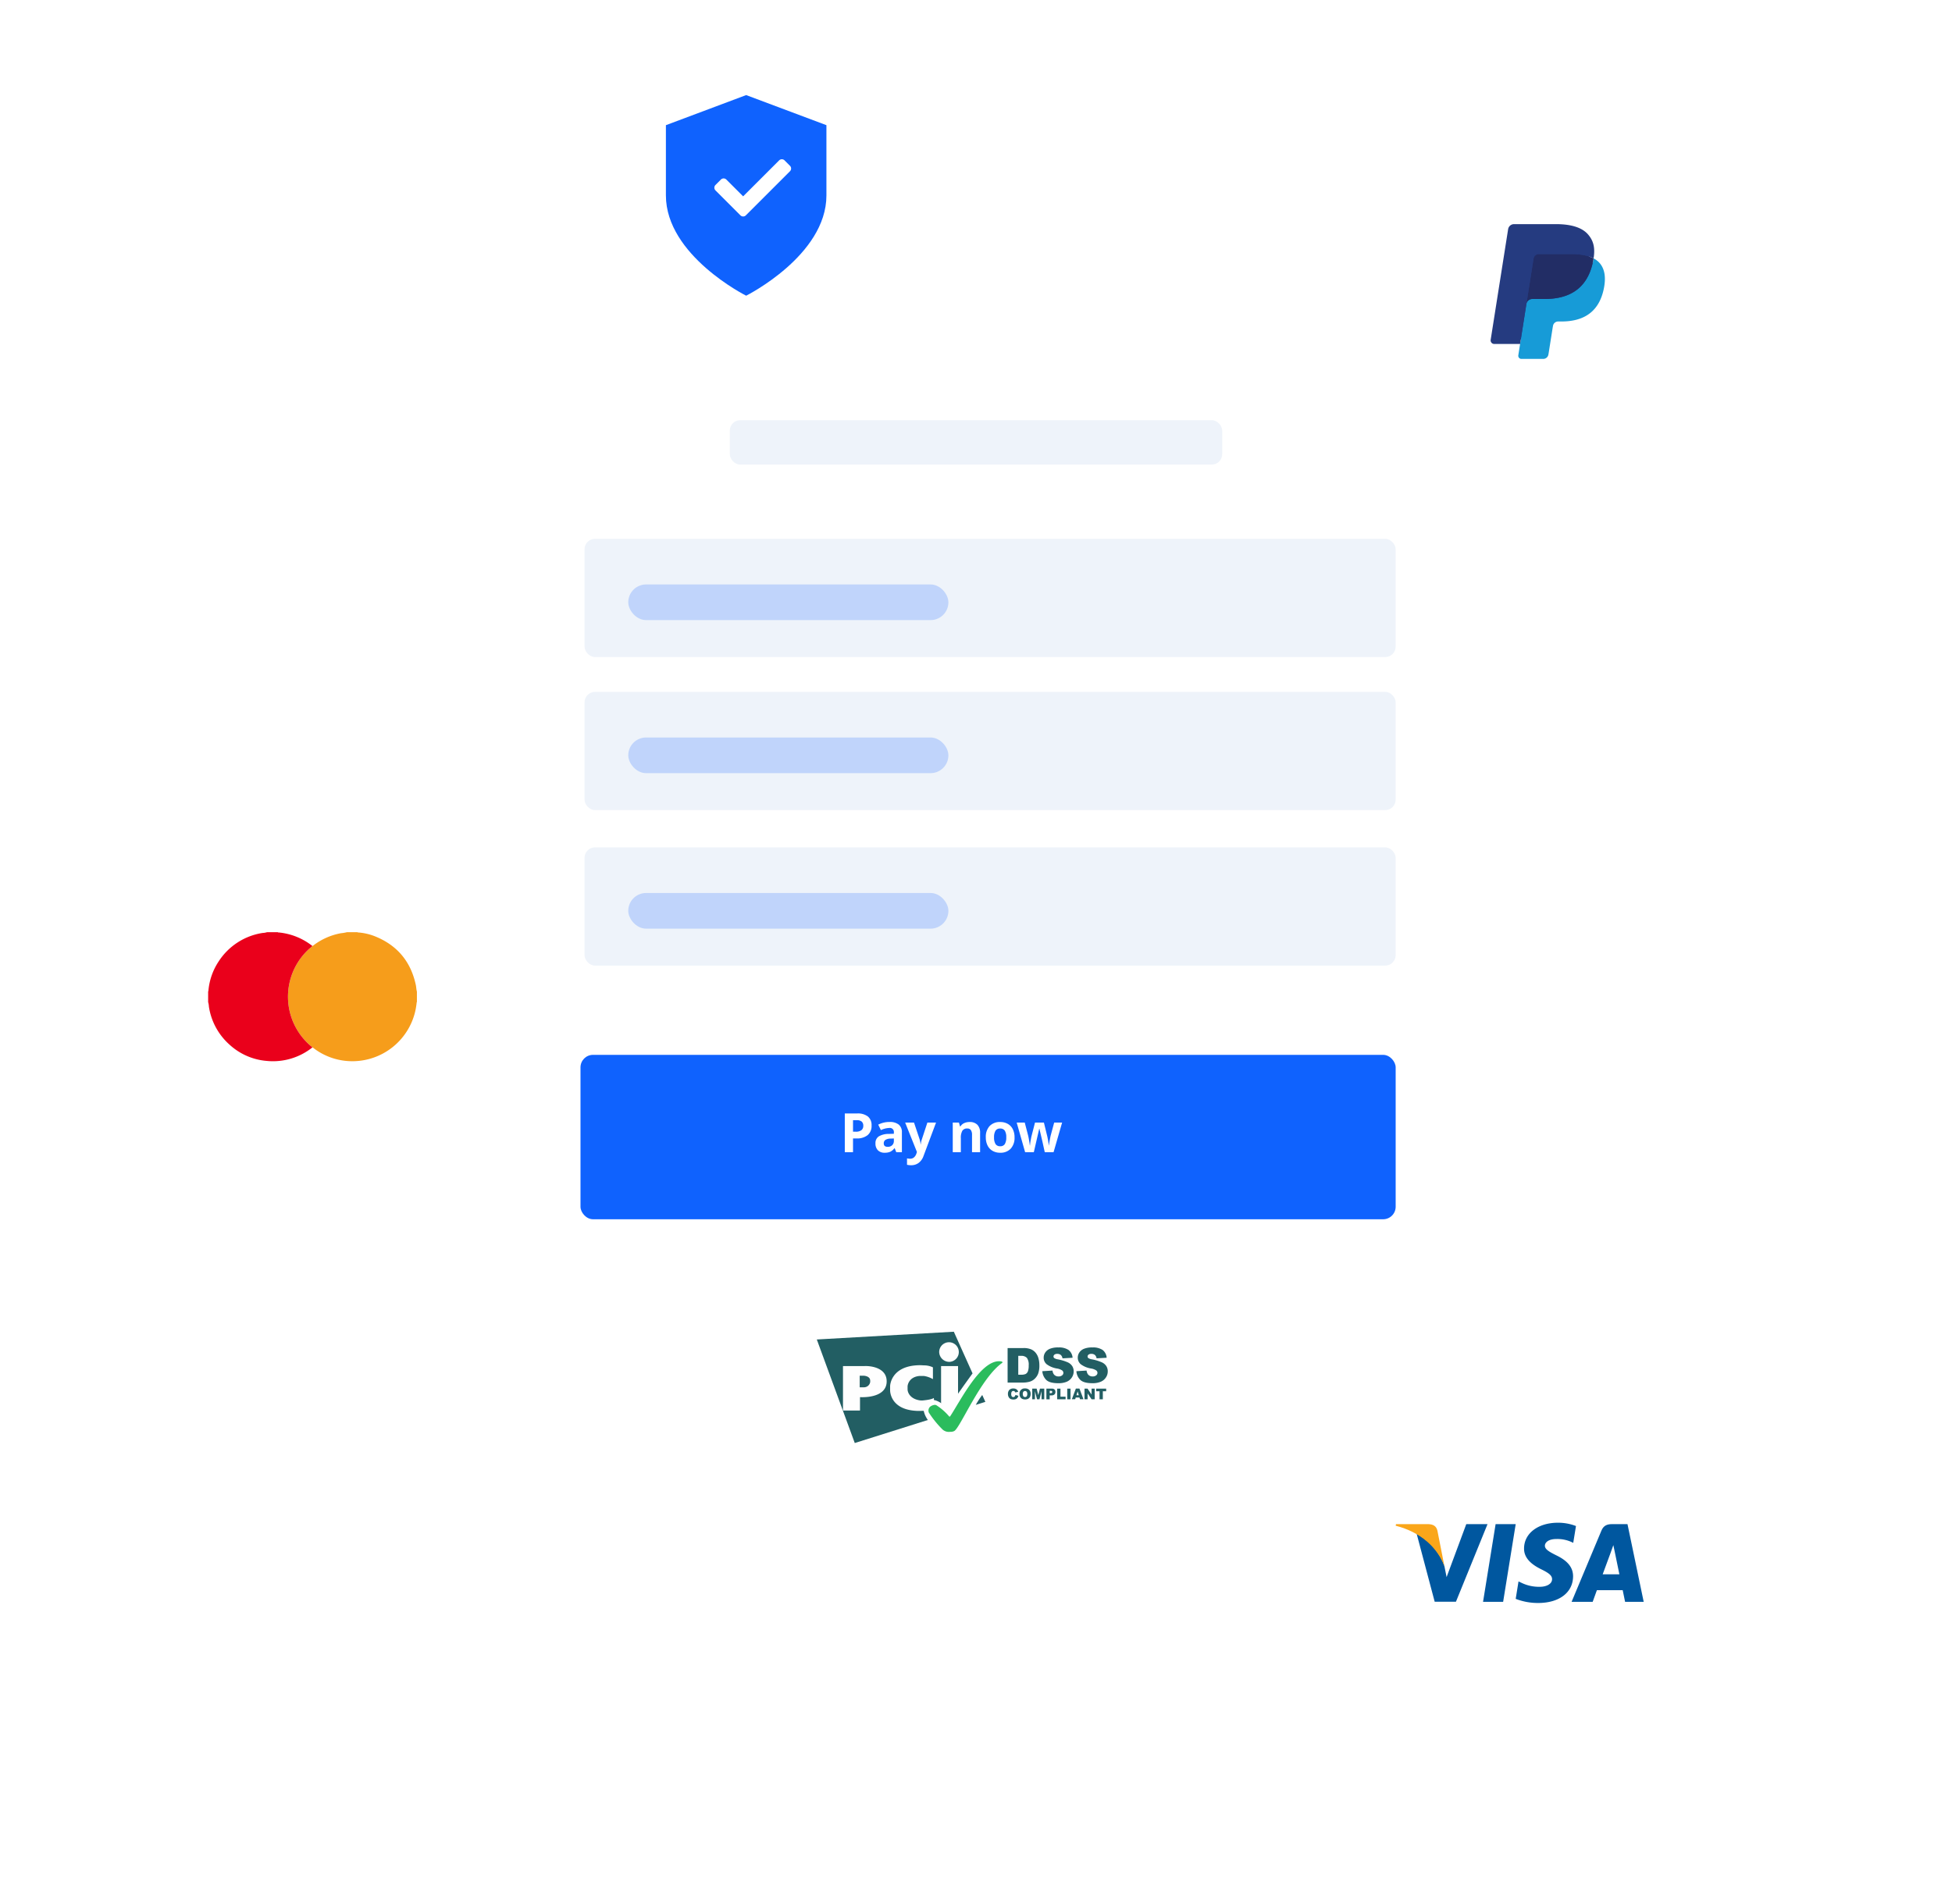 <svg xmlns="http://www.w3.org/2000/svg" xmlns:xlink="http://www.w3.org/1999/xlink" width="935" height="912" viewBox="0 0 935 912">
  <defs>
    <filter id="Path_3166" x="198.572" y="106.959" width="553.539" height="682.583" filterUnits="userSpaceOnUse">
      <feOffset dy="8" input="SourceAlpha"/>
      <feGaussianBlur stdDeviation="8" result="blur"/>
      <feFlood flood-color="#0f62fe" flood-opacity="0.078"/>
      <feComposite operator="in" in2="blur"/>
      <feComposite in="SourceGraphic"/>
    </filter>
    <filter id="Ellipse_900" x="255.063" y="-0.738" width="204.691" height="204.691" filterUnits="userSpaceOnUse">
      <feOffset dy="8" input="SourceAlpha"/>
      <feGaussianBlur stdDeviation="8" result="blur-2"/>
      <feFlood flood-color="#15357a" flood-opacity="0.078"/>
      <feComposite operator="in" in2="blur-2"/>
      <feComposite in="SourceGraphic"/>
    </filter>
    <filter id="Rectangle_6389" x="610.965" y="667.226" width="234.294" height="176.795" filterUnits="userSpaceOnUse">
      <feOffset dy="8" input="SourceAlpha"/>
      <feGaussianBlur stdDeviation="8" result="blur-3"/>
      <feFlood flood-color="#0f62fe" flood-opacity="0.078"/>
      <feComposite operator="in" in2="blur-3"/>
      <feComposite in="SourceGraphic"/>
    </filter>
    <filter id="Rectangle_6390" x="634.051" y="62.029" width="226.313" height="171.276" filterUnits="userSpaceOnUse">
      <feOffset dy="8" input="SourceAlpha"/>
      <feGaussianBlur stdDeviation="8" result="blur-4"/>
      <feFlood flood-color="#0f62fe" flood-opacity="0.078"/>
      <feComposite operator="in" in2="blur-4"/>
      <feComposite in="SourceGraphic"/>
    </filter>
    <filter id="Rectangle_6391" x="32.551" y="397.111" width="234.294" height="176.795" filterUnits="userSpaceOnUse">
      <feOffset dy="8" input="SourceAlpha"/>
      <feGaussianBlur stdDeviation="8" result="blur-5"/>
      <feFlood flood-color="#0f62fe" flood-opacity="0.078"/>
      <feComposite operator="in" in2="blur-5"/>
      <feComposite in="SourceGraphic"/>
    </filter>
    <clipPath id="clip-Veilig_online_betaling_12">
      <rect width="935" height="912"/>
    </clipPath>
  </defs>
  <g id="Veilig_online_betaling_12" data-name="Veilig online betaling – 12" clip-path="url(#clip-Veilig_online_betaling_12)">
    <g transform="matrix(1, 0, 0, 1, 0, 0)" filter="url(#Path_3166)">
      <g id="Path_3166-2" data-name="Path 3166" transform="translate(222.57 122.96)" fill="#fff">
        <path d="M 492.339 633.583 L 13.201 633.583 C 9.893 633.583 6.793 632.608 4.473 630.838 C 2.233 629.129 1 626.882 1 624.51 L 1 10.072 C 1 7.701 2.233 5.454 4.473 3.745 C 6.793 1.975 9.893 1 13.201 1 L 492.339 1 C 495.647 1 498.746 1.975 501.066 3.745 C 503.306 5.454 504.539 7.701 504.539 10.072 L 504.539 624.51 C 504.539 626.882 503.306 629.129 501.066 630.838 C 498.746 632.608 495.647 633.583 492.339 633.583 Z" stroke="none"/>
        <path d="M 13.201 2 C 10.111 2 7.226 2.902 5.08 4.54 C 3.094 6.055 2 8.02 2 10.072 L 2 624.51 C 2 626.563 3.094 628.527 5.08 630.043 C 7.226 631.681 10.111 632.583 13.201 632.583 L 492.339 632.583 C 495.429 632.583 498.313 631.681 500.46 630.043 C 502.446 628.527 503.539 626.563 503.539 624.51 L 503.539 10.072 C 503.539 8.02 502.446 6.055 500.46 4.54 C 498.313 2.902 495.429 2 492.339 2 L 13.201 2 M 13.201 0 L 492.339 0 C 499.629 0 505.539 4.51 505.539 10.072 L 505.539 624.51 C 505.539 630.073 499.629 634.583 492.339 634.583 L 13.201 634.583 C 5.91 634.583 0 630.073 0 624.51 L 0 10.072 C 0 4.51 5.91 0 13.201 0 Z" stroke="none" fill="#fff"/>
      </g>
    </g>
    <rect id="Rectangle_6403" data-name="Rectangle 6403" width="235.863" height="21.283" rx="5" transform="translate(349.569 201.305)" fill="#eef3fa"/>
    <g id="Group_11871" data-name="Group 11871" transform="translate(279.063 15.262)">
      <g transform="matrix(1, 0, 0, 1, -279.06, -15.26)" filter="url(#Ellipse_900)">
        <ellipse id="Ellipse_900-2" data-name="Ellipse 900" cx="78.346" cy="78.345" rx="78.346" ry="78.345" transform="translate(279.06 15.26)" fill="#fff"/>
      </g>
      <path id="Icon_feather-shield" data-name="Icon feather-shield" d="M44.444,99.111S82.889,79.889,82.889,51.055V17.417L44.444,3,6,17.417V51.055C6,79.889,44.444,99.111,44.444,99.111Z" transform="translate(33.902 27.29)" fill="#0f62fe"/>
      <path id="Icon_awesome-check" data-name="Icon awesome-check" d="M12.486,31.452.538,19.5a1.838,1.838,0,0,1,0-2.6l2.6-2.6a1.838,1.838,0,0,1,2.6,0l8.048,8.048L31.024,5.116a1.838,1.838,0,0,1,2.6,0l2.6,2.6a1.838,1.838,0,0,1,0,2.6L15.085,31.452A1.838,1.838,0,0,1,12.486,31.452Z" transform="translate(63.113 56.457)" fill="#fff"/>
    </g>
    <g id="Page-1" transform="translate(391.245 638.013)">
      <g id="Group_133" data-name="Group 133" transform="translate(0.001 0)">
        <g id="Group_130" data-name="Group 130" transform="translate(91.55 27.161)">
          <path id="Path_204" data-name="Path 204" d="M418.6,334.992l1.394.418a2.363,2.363,0,0,1-.443.976,1.8,1.8,0,0,1-.739.581,2.692,2.692,0,0,1-1.138.208,3.381,3.381,0,0,1-1.37-.232,2.125,2.125,0,0,1-.906-.859,2.86,2.86,0,0,1-.395-1.557,2.724,2.724,0,0,1,.674-1.951,2.513,2.513,0,0,1,1.9-.674,2.59,2.59,0,0,1,1.509.395,2.122,2.122,0,0,1,.813,1.208l-1.394.3a.81.81,0,0,0-.163-.349.944.944,0,0,0-.325-.278.912.912,0,0,0-.418-.093.9.9,0,0,0-.813.443,1.88,1.88,0,0,0-.208,1,1.99,1.99,0,0,0,.256,1.162.887.887,0,0,0,.72.325.857.857,0,0,0,.674-.256A1.584,1.584,0,0,0,418.6,334.992Z" transform="translate(-414.998 -331.867)" fill="#225e63"/>
          <path id="Path_205" data-name="Path 205" d="M438.9,334.451a2.42,2.42,0,0,1,2.648-2.648,2.746,2.746,0,0,1,1.974.674,2.581,2.581,0,0,1,.7,1.922,2.979,2.979,0,0,1-.3,1.463,2.154,2.154,0,0,1-.887.887,2.905,2.905,0,0,1-1.416.325,3.316,3.316,0,0,1-1.44-.279,2.246,2.246,0,0,1-.93-.887A2.633,2.633,0,0,1,438.9,334.451Zm1.579,0a1.785,1.785,0,0,0,.279,1.115.943.943,0,0,0,.789.349,1,1,0,0,0,.789-.325,1.922,1.922,0,0,0,.279-1.183,1.442,1.442,0,0,0-.3-1.045.956.956,0,0,0-.789-.325.928.928,0,0,0-.766.349,1.552,1.552,0,0,0-.287,1.066Z" transform="translate(-433.35 -331.792)" fill="#225e63"/>
          <path id="Path_206" data-name="Path 206" d="M465.145,332.2h2.07l.789,3.112.789-3.112h2.071v5.109h-1.3v-3.9l-1,3.9H467.4l-1-3.9v3.9h-1.3V332.2Z" transform="translate(-453.461 -332.095)" fill="#225e63"/>
          <path id="Path_207" data-name="Path 207" d="M494.3,332.2h2.624a1.725,1.725,0,0,1,1.277.418,1.546,1.546,0,0,1,.418,1.16,1.59,1.59,0,0,1-.464,1.208,1.957,1.957,0,0,1-1.416.443h-.859v1.9H494.3Zm1.579,2.183h.395a.993.993,0,0,0,.651-.163.531.531,0,0,0,.186-.395.559.559,0,0,0-.163-.418.819.819,0,0,0-.6-.163H495.9v1.138Z" transform="translate(-475.88 -332.097)" fill="#225e63"/>
          <path id="Path_208" data-name="Path 208" d="M516.5,332.2h1.579v3.855h2.461v1.254H516.5Z" transform="translate(-492.923 -332.095)" fill="#225e63"/>
          <path id="Path_209" data-name="Path 209" d="M537.3,332.2h1.579v5.109H537.3Z" transform="translate(-508.894 -332.095)" fill="#225e63"/>
          <path id="Path_210" data-name="Path 210" d="M550.447,336.373h-1.789l-.256.837h-1.6l1.922-5.109h1.719l1.922,5.109h-1.648Zm-.325-1.091-.557-1.835-.557,1.835Z" transform="translate(-516.187 -332.018)" fill="#225e63"/>
          <path id="Path_211" data-name="Path 211" d="M572.9,332.2h1.463l1.922,2.834V332.2h1.493v5.109h-1.486l-1.9-2.809v2.809H572.9Z" transform="translate(-536.225 -332.095)" fill="#225e63"/>
          <path id="Path_212" data-name="Path 212" d="M596.9,332.2h4.807v1.253h-1.6v3.855h-1.579v-3.855h-1.6V332.2Z" transform="translate(-554.651 -332.095)" fill="#225e63"/>
        </g>
        <g id="Rectangle-3-_x2B_-Letters" transform="translate(0)">
          <path id="Rectangle-3" d="M96.955,241.346l4.583-1.44-1.495-3.3a37.8,37.8,0,0,0-3.088,4.742ZM95.4,226.268,86.435,206.3,20.8,210.016l18.183,49.609,35-11.032c-2.229-3.2-3.042-7.014-.464-8.87,2.88-2.09,7.223.325,9.987,3.739C86.179,239,93.678,228.622,95.4,226.273Z" transform="translate(-20.8 -206.3)" fill="#225e63"/>
          <g id="Letters" transform="translate(12.54 5.043)">
            <path id="Oval-1" d="M176.17,196.085a4.7,4.7,0,1,0-4.97-4.692A4.832,4.832,0,0,0,176.17,196.085Zm-4.064,2.021h8.13v21.251h-8.13Z" transform="translate(-125.121 -186.694)" fill="#fefefe"/>
            <path id="Path-3" d="M90.391,240.669c.069.024.117,0,.117-.07v-5.388a.237.237,0,0,0-.117-.186,9.83,9.83,0,0,0-4.319-.887,22.563,22.563,0,0,0-3.786,0c-11.842.956-12.286,9.526-12.286,9.9v2.09c0,.256,0,9.017,12.286,9.777,1.208.093,3.548,0,3.786,0a12.949,12.949,0,0,0,4.784-.859.174.174,0,0,0,.117-.163v-5.039c0-.069-.046-.093-.093-.046,0,0-.887.7-4.738,1.091a6.876,6.876,0,0,1-2.021,0c-5.481-.928-5.737-4.924-5.737-4.924,0-.069-.024-.186-.024-.232V244.2a.715.715,0,0,1,.024-.232s.371-4.3,5.737-4.761h2.021a12.1,12.1,0,0,1,4.25,1.463Z" transform="translate(-47.425 -223.056)" fill="#fefefe"/>
            <path id="Path-1" d="M-27.2,256.945a.109.109,0,0,0,.032.085.11.11,0,0,0,.085.032h7.919a.109.109,0,0,0,.085-.032.109.109,0,0,0,.032-.085v-6.178a.109.109,0,0,1,.032-.085.11.11,0,0,1,.085-.032s12.658.906,12.658-7.572c0-6.711-7.943-7.433-10.544-7.316H-27.082a.11.11,0,0,0-.085.032.109.109,0,0,0-.032.085Zm8.012-11.009v-5.551h1.951s2.809.117,3.042,2.044a4.648,4.648,0,0,1,0,1.138A3.005,3.005,0,0,1-17,245.934Z" transform="translate(27.2 -224.353)" fill="#fefefe"/>
          </g>
          <path id="Path-7" d="M261.521,301.007a4.18,4.18,0,0,0,2-.371c2.88-1.509,12.611-25.269,22.876-32.585a.7.7,0,0,0,.186-.186.34.34,0,0,0,.069-.186s0-.488-1.509-.488c-9.127-.256-18.626,18.905-23.62,26.477-.069.093-.395,0-.395,0a27.389,27.389,0,0,0-6.247-5.458,1.989,1.989,0,0,0-.739-.117,4.213,4.213,0,0,0-2.207.928,2.469,2.469,0,0,0-.72,2.183,1.606,1.606,0,0,0,.139.557,47.745,47.745,0,0,0,6.62,8.175A4.509,4.509,0,0,0,261.521,301.007Z" transform="translate(-197.699 -253.048)" fill="#2bbc5d"/>
        </g>
        <g id="Group_131" data-name="Group 131" transform="translate(91.39 7.513)">
          <path id="Path_213" data-name="Path 213" d="M414.3,248.5h7.6a9.187,9.187,0,0,1,3.623.6,5.912,5.912,0,0,1,2.276,1.741,7.066,7.066,0,0,1,1.3,2.647,11.884,11.884,0,0,1,.418,3.2,11.29,11.29,0,0,1-.6,4.111,6.811,6.811,0,0,1-1.672,2.461,5.808,5.808,0,0,1-2.3,1.33,11.723,11.723,0,0,1-3.042.443h-7.6Zm5.109,3.739v9.035h1.254a5.321,5.321,0,0,0,2.277-.349,2.461,2.461,0,0,0,1.069-1.231,7.766,7.766,0,0,0,.395-2.88,5.5,5.5,0,0,0-.859-3.6,3.628,3.628,0,0,0-2.856-.976Z" transform="translate(-414.3 -248.189)" fill="#225e63"/>
          <path id="Path_214" data-name="Path 214" d="M485.9,258.586l4.878-.3a3.844,3.844,0,0,0,.65,1.811,2.694,2.694,0,0,0,2.253,1,2.513,2.513,0,0,0,1.7-.512,1.478,1.478,0,0,0,.046-2.346,6.426,6.426,0,0,0-2.624-.952,11.3,11.3,0,0,1-4.807-2.021,4.012,4.012,0,0,1-1.44-3.2,4.4,4.4,0,0,1,.739-2.415,4.846,4.846,0,0,1,2.229-1.789,10.244,10.244,0,0,1,4.064-.65,8.237,8.237,0,0,1,4.831,1.183,5.087,5.087,0,0,1,1.973,3.762l-4.831.279a2.644,2.644,0,0,0-.813-1.626,2.548,2.548,0,0,0-1.7-.512,2.026,2.026,0,0,0-1.347.371,1.153,1.153,0,0,0-.443.928.925.925,0,0,0,.373.72,4.265,4.265,0,0,0,1.719.6,22.375,22.375,0,0,1,4.807,1.464,5.045,5.045,0,0,1,2.114,1.835,4.646,4.646,0,0,1,.651,2.461,5.224,5.224,0,0,1-.887,2.927,5.481,5.481,0,0,1-2.461,2.044,9.934,9.934,0,0,1-3.991.7c-2.809,0-4.762-.534-5.852-1.626A6.607,6.607,0,0,1,485.9,258.586Z" transform="translate(-469.271 -247.193)" fill="#225e63"/>
        </g>
        <g id="Group_132" data-name="Group 132" transform="translate(124.346 7.513)">
          <path id="Path_215" data-name="Path 215" d="M556.2,258.586l4.878-.3a3.845,3.845,0,0,0,.65,1.811,2.694,2.694,0,0,0,2.253,1,2.513,2.513,0,0,0,1.7-.512,1.478,1.478,0,0,0,.046-2.346,6.426,6.426,0,0,0-2.624-.952,11.3,11.3,0,0,1-4.807-2.021,4.084,4.084,0,0,1-1.44-3.2,4.4,4.4,0,0,1,.739-2.415,4.845,4.845,0,0,1,2.229-1.789,10.242,10.242,0,0,1,4.064-.65,8.238,8.238,0,0,1,4.831,1.183,5.086,5.086,0,0,1,1.972,3.756l-4.831.279a2.645,2.645,0,0,0-.813-1.626,2.549,2.549,0,0,0-1.7-.511,2.028,2.028,0,0,0-1.347.371,1.153,1.153,0,0,0-.443.928.924.924,0,0,0,.371.72,4.267,4.267,0,0,0,1.719.6,22.38,22.38,0,0,1,4.807,1.464,5.043,5.043,0,0,1,2.114,1.834,4.645,4.645,0,0,1,.65,2.461,5.223,5.223,0,0,1-.887,2.927,5.481,5.481,0,0,1-2.461,2.044,9.937,9.937,0,0,1-3.991.7c-2.809,0-4.761-.534-5.852-1.626a6.37,6.37,0,0,1-1.827-4.129Z" transform="translate(-556.2 -247.193)" fill="#225e63"/>
        </g>
      </g>
    </g>
    <g transform="matrix(1, 0, 0, 1, 0, 0)" filter="url(#Rectangle_6389)">
      <rect id="Rectangle_6389-2" data-name="Rectangle 6389" width="186.294" height="128.795" rx="20" transform="translate(634.96 683.23)" fill="#fff"/>
    </g>
    <g transform="matrix(1, 0, 0, 1, 0, 0)" filter="url(#Rectangle_6390)">
      <rect id="Rectangle_6390-2" data-name="Rectangle 6390" width="178.313" height="123.276" rx="20" transform="translate(658.05 78.03)" fill="#fff"/>
    </g>
    <g transform="matrix(1, 0, 0, 1, 0, 0)" filter="url(#Rectangle_6391)">
      <rect id="Rectangle_6391-2" data-name="Rectangle 6391" width="186.294" height="128.795" rx="20" transform="translate(56.55 413.11)" fill="#fff"/>
    </g>
    <g id="g4158" transform="translate(668.516 729.522)">
      <path id="polygon9" d="M443.131,147.946h-9.624l6.019-37.22h9.623Z" transform="translate(-391.649 -110.052)" fill="#00579f"/>
      <path id="path11" d="M594.047,106.632a23.716,23.716,0,0,0-8.632-1.585c-9.5,0-16.2,5.068-16.237,12.314-.079,5.346,4.792,8.315,8.434,10.1,3.723,1.821,4.989,3.01,4.989,4.634-.038,2.493-3.009,3.643-5.779,3.643a19.154,19.154,0,0,1-9.03-1.98l-1.267-.595-1.347,8.355a29.291,29.291,0,0,0,10.733,1.981c10.1,0,16.672-4.99,16.75-12.711.038-4.237-2.533-7.483-8.078-10.136-3.366-1.7-5.427-2.851-5.427-4.594.039-1.584,1.744-3.207,5.543-3.207a16.351,16.351,0,0,1,7.169,1.425l.87.4,1.309-8.037Z" transform="translate(-507.679 -105.048)" fill="#00579f"/>
      <path id="path13" d="M805.412,134.761c.793-2.138,3.842-10.414,3.842-10.414-.04.079.791-2.178,1.266-3.563l.673,3.207s1.823,8.909,2.218,10.77Zm11.88-24.034h-7.444c-2.3,0-4.04.673-5.03,3.088l-14.295,34.131h10.1s1.662-4.594,2.02-5.583H815c.276,1.307,1.148,5.583,1.148,5.583h8.911l-7.764-37.219Z" transform="translate(-706.252 -110.052)" fill="#00579f"/>
      <path id="path15" d="M189.6,110.727l-9.425,25.38-1.03-5.147c-1.742-5.939-7.207-12.392-13.306-15.6l8.633,32.548h10.177l15.127-37.18H189.6Z" transform="translate(-155.776 -110.052)" fill="#00579f"/>
      <path id="path17" d="M96.808,110.727H81.324l-.158.752c12.078,3.089,20.078,10.534,23.364,19.482l-3.366-17.106c-.554-2.377-2.257-3.05-4.356-3.129Z" transform="translate(-81.165 -110.052)" fill="#faa61a"/>
    </g>
    <g id="PayPal" transform="translate(714.005 107.38)">
      <path id="Path_2410" data-name="Path 2410" d="M14.339,61.217l1.119-7.108-2.493-.058H1.061L9.334,1.6a.693.693,0,0,1,.231-.411.676.676,0,0,1,.441-.163H30.077c6.663,0,11.262,1.387,13.663,4.123a9.4,9.4,0,0,1,2.189,4.1,14.809,14.809,0,0,1,.015,5.658l-.026.165v1.447l1.126.638a7.9,7.9,0,0,1,2.279,1.738,8.091,8.091,0,0,1,1.849,4.147,17.542,17.542,0,0,1-.263,6.017,21.189,21.189,0,0,1-2.465,6.811,14.009,14.009,0,0,1-3.905,4.28,15.843,15.843,0,0,1-5.26,2.373,26.23,26.23,0,0,1-6.574.76H31.143A4.7,4.7,0,0,0,26.5,47.246l-.118.64L24.4,60.415l-.09.46a.4.4,0,0,1-.124.267.331.331,0,0,1-.205.075Z" transform="translate(1.209 1.167)" fill="#253b80"/>
      <path id="Path_2411" data-name="Path 2411" d="M42.265,7.667h0q-.09.575-.205,1.177c-2.647,13.59-11.7,18.285-23.269,18.285H12.9a2.86,2.86,0,0,0-2.827,2.422h0L7.061,48.672l-.854,5.42a1.507,1.507,0,0,0,1.487,1.742H18.139a2.513,2.513,0,0,0,2.482-2.118l.1-.531L22.69,40.706l.126-.685A2.512,2.512,0,0,1,25.3,37.9h1.562c10.119,0,18.041-4.108,20.356-16,.967-4.967.466-9.113-2.093-12.03A9.987,9.987,0,0,0,42.265,7.667Z" transform="translate(7.053 8.739)" fill="#179bd7"/>
      <path id="Path_2412" data-name="Path 2412" d="M37.426,7.657q-.607-.177-1.25-.321t-1.325-.25a32.706,32.706,0,0,0-5.191-.379H13.928a2.509,2.509,0,0,0-2.48,2.123L8.1,30.027l-.1.618a2.86,2.86,0,0,1,2.827-2.422h5.889c11.566,0,20.622-4.7,23.269-18.285.079-.4.146-.794.205-1.177a14.11,14.11,0,0,0-2.176-.918C37.826,7.779,37.627,7.717,37.426,7.657Z" transform="translate(9.124 7.645)" fill="#222d65"/>
      <path id="Path_2413" data-name="Path 2413" d="M20.572,16.474a2.509,2.509,0,0,1,2.48-2.121H38.785a32.706,32.706,0,0,1,5.191.379q.68.109,1.325.25t1.25.321c.2.06.4.122.595.184a14.322,14.322,0,0,1,2.176.918c.787-5.022-.006-8.442-2.722-11.538C43.606,1.459,38.2,0,31.289,0H11.217A2.869,2.869,0,0,0,8.382,2.424L.021,55.417a1.724,1.724,0,0,0,1.7,1.994H14.114l3.111-19.74Z" transform="translate(0 0)" fill="#253b80"/>
    </g>
    <g id="Group_11870" data-name="Group 11870" transform="translate(99.696 446.602)">
      <path id="Path_2445" data-name="Path 2445" d="M654.36,112.557V117.6c-.181.085-.121.257-.137.4a37.451,37.451,0,0,1-.637,3.886A30.914,30.914,0,0,1,623.92,145.91a30.542,30.542,0,0,1-19.04-6.247c-.185-.139-.343-.336-.606-.34-.073-.194-.249-.29-.4-.414a30.736,30.736,0,0,1-4.033-3.995A30.978,30.978,0,0,1,603,91.861a8.887,8.887,0,0,0,1.282-1.166c.262-.008.415-.21.6-.348a30.9,30.9,0,0,1,13.091-5.757,19.545,19.545,0,0,0,2.884-.49H625.9c.052.124.166.115.271.124A27.283,27.283,0,0,1,633.9,85.93q16.316,6.38,19.957,23.541C654.076,110.493,654.057,111.551,654.36,112.557Z" transform="translate(-554.358 -84.099)" fill="#f69d1b"/>
      <path id="Path_2446" data-name="Path 2446" d="M347.019,90.695a8.888,8.888,0,0,1-1.282,1.166,30.978,30.978,0,0,0-3.152,43.053,30.731,30.731,0,0,0,4.033,3.995c.147.123.323.219.4.414a30.284,30.284,0,0,1-22.055,6.431,29.884,29.884,0,0,1-17.485-7.658,30.484,30.484,0,0,1-10.018-18.375,8.693,8.693,0,0,0-.358-2.119v-5.174c.163-.061.12-.208.132-.327a30.018,30.018,0,0,1,4.938-14.045,30.575,30.575,0,0,1,21.083-13.6A7.374,7.374,0,0,0,325.3,84.1h5.175c.1.21.3.117.455.133A30.611,30.611,0,0,1,347.019,90.695Z" transform="translate(-297.099 -84.099)" fill="#ea001b"/>
    </g>
    <rect id="Rectangle_6392" data-name="Rectangle 6392" width="390.46" height="78.768" rx="6" transform="translate(278.058 505.367)" fill="#0f62fe"/>
    <path id="Path_4117" data-name="Path 4117" d="M6.271-9.826H7.566a4.312,4.312,0,0,0,2.717-.717,2.51,2.51,0,0,0,.9-2.088,2.574,2.574,0,0,0-.755-2.044,3.539,3.539,0,0,0-2.368-.66H6.271Zm8.887-2.945a5.673,5.673,0,0,1-1.873,4.583A8.009,8.009,0,0,1,7.96-6.6H6.271V0H2.336V-18.561H8.265A7.886,7.886,0,0,1,13.4-17.107,5.3,5.3,0,0,1,15.158-12.771ZM26.981,0l-.749-1.93h-.1A5.719,5.719,0,0,1,24.118-.222a6.5,6.5,0,0,1-2.7.476A4.362,4.362,0,0,1,18.2-.914,4.485,4.485,0,0,1,17.028-4.24a3.745,3.745,0,0,1,1.581-3.333A9.159,9.159,0,0,1,23.376-8.76l2.463-.076v-.622a1.93,1.93,0,0,0-2.209-2.158,10.066,10.066,0,0,0-4,1.028L18.348-13.2a11.539,11.539,0,0,1,5.434-1.282,6.768,6.768,0,0,1,4.38,1.244,4.6,4.6,0,0,1,1.523,3.783V0ZM25.839-6.576l-1.5.051a4.8,4.8,0,0,0-2.514.609A1.914,1.914,0,0,0,21-4.215q0,1.638,1.879,1.638a2.976,2.976,0,0,0,2.152-.774,2.72,2.72,0,0,0,.806-2.057Zm5.412-7.617h4.24l2.679,7.985a11.08,11.08,0,0,1,.47,2.463h.076a10.884,10.884,0,0,1,.546-2.463l2.628-7.985H46.04l-6,16.009A6.931,6.931,0,0,1,37.68,5.142a5.944,5.944,0,0,1-3.574,1.1,8.987,8.987,0,0,1-1.968-.216V2.958a6.619,6.619,0,0,0,1.523.165,2.751,2.751,0,0,0,1.8-.628,4.074,4.074,0,0,0,1.2-1.9l.229-.7ZM67.147,0H63.275V-8.29a3.982,3.982,0,0,0-.546-2.3,1.986,1.986,0,0,0-1.739-.768,2.615,2.615,0,0,0-2.349,1.085,6.732,6.732,0,0,0-.724,3.6V0H54.045V-14.193H57l.521,1.815h.216a4.092,4.092,0,0,1,1.784-1.555,6.074,6.074,0,0,1,2.583-.527,4.964,4.964,0,0,1,3.758,1.339,5.375,5.375,0,0,1,1.282,3.866Zm6.681-7.122a5.957,5.957,0,0,0,.692,3.187,2.474,2.474,0,0,0,2.253,1.079A2.435,2.435,0,0,0,79-3.929a6.043,6.043,0,0,0,.679-3.193A5.863,5.863,0,0,0,79-10.283a2.479,2.479,0,0,0-2.247-1.054,2.471,2.471,0,0,0-2.234,1.047A5.857,5.857,0,0,0,73.828-7.122Zm9.813,0A7.627,7.627,0,0,1,81.814-1.7,6.629,6.629,0,0,1,76.723.254a7.121,7.121,0,0,1-3.605-.9,5.956,5.956,0,0,1-2.4-2.571,8.639,8.639,0,0,1-.838-3.91A7.585,7.585,0,0,1,71.7-12.53a6.667,6.667,0,0,1,5.1-1.93,7.162,7.162,0,0,1,3.605.889,5.932,5.932,0,0,1,2.4,2.552A8.559,8.559,0,0,1,83.642-7.122ZM98.118,0,97.026-4.964l-1.473-6.271h-.089L92.875,0H88.711L84.674-14.193h3.859l1.638,6.284q.394,1.688.8,4.659h.076a26.088,26.088,0,0,1,.444-3.06l.2-1.079,1.752-6.8h4.266l1.663,6.8q.051.279.159.825T99.743-5.4q.1.616.184,1.206t.1.946h.076q.114-.914.406-2.507t.419-2.152l1.7-6.284h3.8L102.333,0Z" transform="translate(402.32 552.009)" fill="#fff"/>
    <rect id="Rectangle_6395" data-name="Rectangle 6395" width="388.517" height="56.64" rx="5" transform="translate(280 405.967)" fill="#eef3fa"/>
    <rect id="Rectangle_6399" data-name="Rectangle 6399" width="388.517" height="56.64" rx="5" transform="translate(280 331.467)" fill="#eef3fa"/>
    <rect id="Rectangle_6401" data-name="Rectangle 6401" width="388.517" height="56.64" rx="5" transform="translate(280 258.148)" fill="#eef3fa"/>
    <rect id="Rectangle_6396" data-name="Rectangle 6396" width="348.562" height="21.155" rx="5" transform="translate(292.484 434.287)" fill="#eef3fa"/>
    <rect id="Rectangle_6398" data-name="Rectangle 6398" width="153.345" height="17.084" rx="8.542" transform="translate(300.936 427.824)" fill="#0f62fe" opacity="0.21"/>
    <rect id="Rectangle_6400" data-name="Rectangle 6400" width="153.345" height="17.084" rx="8.542" transform="translate(300.936 353.323)" fill="#0f62fe" opacity="0.21"/>
    <rect id="Rectangle_6402" data-name="Rectangle 6402" width="153.345" height="17.084" rx="8.542" transform="translate(300.936 280.005)" fill="#0f62fe" opacity="0.21"/>
  </g>
</svg>

